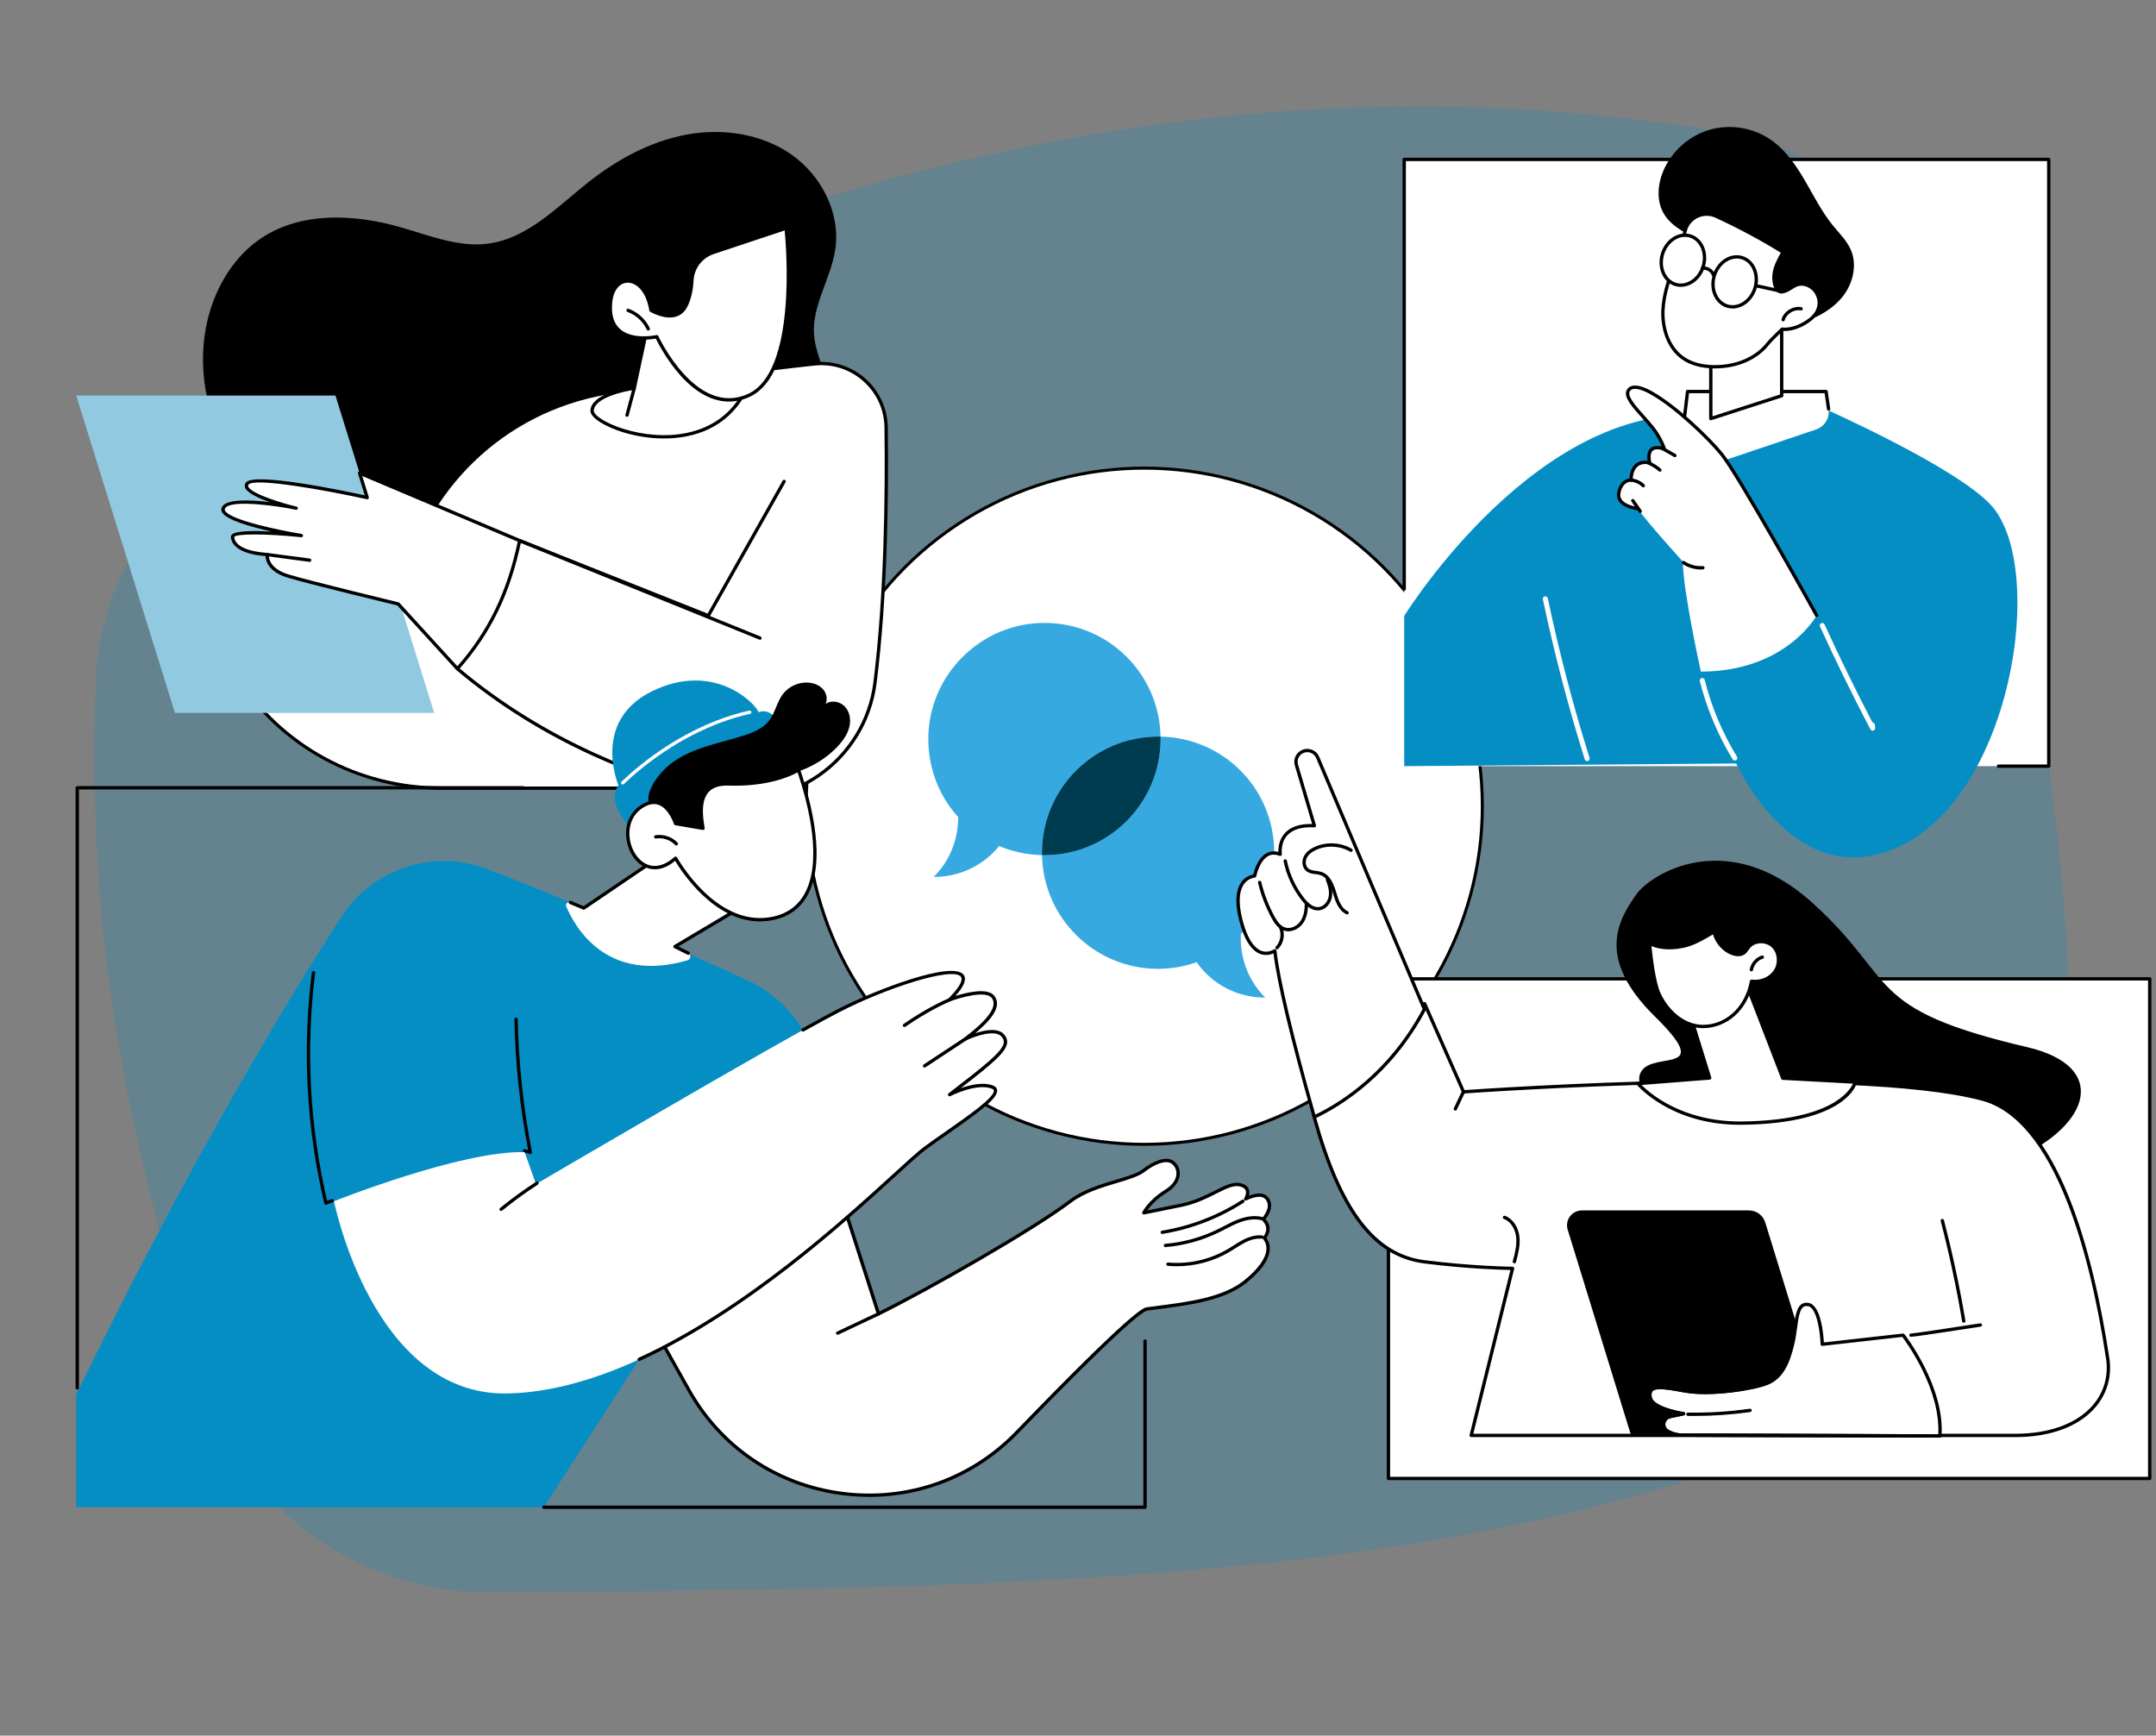 <svg width="713" height="574" viewBox="0 0 713 574" fill="none" xmlns="http://www.w3.org/2000/svg">
<rect x="0" y="0" width="713" height="574" fill="#808080" stroke="none"/>
<path d="M31.678 224.967C32.827 193.127 51.093 164.463 78.994 149.079C246.404 56.773 405.63 16.211 570.776 43.688C603.311 49.101 629.466 72.868 640.04 104.11C673.387 202.634 686.161 275.565 684.853 379.839C684.444 412.384 667.138 442.729 638.072 457.374C510.773 521.516 371.535 525.256 162.399 526.655C120.157 526.938 81.837 500.724 68.773 460.552C39.91 371.797 28.726 306.781 31.678 224.967Z" fill="#058EC4" fill-opacity="0.22"/>
<circle cx="378.402" cy="266.626" r="111.814" fill="white" stroke="black"/>
<path d="M261.797 51.155C251.872 44.187 238.918 42.318 226.988 44.528C215.063 46.739 204.092 52.739 194.58 60.257C184.269 68.401 174.482 78.85 161.445 80.571C151.63 81.869 142.013 77.877 132.496 75.149C117.272 70.793 99.823 69.93 86.605 78.63C77.655 84.52 71.679 94.265 68.947 104.615C62.888 127.569 72.549 152.966 90.08 168.997C107.612 185.027 131.868 192.408 155.634 192.842C179.406 193.276 202.858 187.282 225.264 179.341C236.483 175.365 247.725 170.767 256.901 163.2C265.9 155.776 272.763 145.025 273.143 133.404C273.815 130.528 273.512 127.316 272.774 124.407C271.634 119.92 269.629 115.614 269.222 111C268.357 101.194 274.773 92.247 276.233 82.513C278.029 70.535 271.711 58.128 261.786 51.166L261.797 51.155Z" fill="black"/>
<path d="M146.15 260.661H257.027C265.52 205.694 282.363 134.763 269.646 120.31C269.646 120.31 233.922 124.022 200.11 130.028C166.44 136.006 139.788 161.77 132.606 195.152C130.777 203.637 77.721 201.696 73.75 211.018C72.692 213.492 74.691 218.156 78.194 223.666C92.917 246.83 118.677 260.661 146.155 260.661H146.15Z" fill="white"/>
<path d="M257.027 261.211H146.15C132.534 261.211 119.04 257.796 107.127 251.334C95.147 244.839 84.98 235.369 77.726 223.963C73.662 217.562 72.191 213.256 73.237 210.803C75.38 205.777 89.573 204.011 104.599 202.142C117.702 200.514 131.246 198.831 132.061 195.036C135.613 178.544 143.902 163.635 156.036 151.915C168.181 140.191 183.388 132.431 200.005 129.483C233.454 123.544 269.222 119.799 269.58 119.76C269.761 119.738 269.932 119.81 270.048 119.942C280.138 131.408 272.289 175.832 263.984 222.869C261.747 235.534 259.434 248.634 257.562 260.738C257.517 261.007 257.286 261.205 257.016 261.205L257.027 261.211ZM269.414 120.888C265.944 121.256 232.016 124.919 200.203 130.567C166.644 136.528 140.317 161.924 133.14 195.267C132.16 199.826 119.453 201.405 104.736 203.23C91.336 204.897 76.145 206.783 74.251 211.227C73.645 212.651 73.915 215.912 78.657 223.369C93.275 246.373 118.506 260.105 146.15 260.105H256.554C258.41 248.117 260.695 235.188 262.904 222.676C270.753 178.252 278.866 132.326 269.409 120.882L269.414 120.888Z" fill="black"/>
<path d="M171.844 178.786L234.242 203.599L259.297 159.208L269.64 120.31C282.099 119.188 292.883 128.889 293.043 141.379C293.324 163.31 292.977 197.099 289.347 225.839C286.048 251.95 260.607 269.323 235.029 262.954C210.547 256.855 179.301 244.839 151.261 221.159L171.838 178.786H171.844Z" fill="white"/>
<path d="M245.67 264.813C242.068 264.813 238.455 264.379 234.902 263.493C212.667 257.955 180.05 246.192 150.914 221.582C150.721 221.423 150.666 221.148 150.776 220.922L171.353 178.549C171.48 178.291 171.788 178.17 172.053 178.28L234.005 202.912L258.823 158.938C258.972 158.674 259.308 158.581 259.572 158.729C259.836 158.878 259.93 159.213 259.781 159.477L234.726 203.869C234.588 204.111 234.297 204.21 234.043 204.111L172.124 179.49L151.96 221.021C180.849 245.307 213.141 256.943 235.178 262.426C247.223 265.424 260.012 263.125 270.263 256.119C280.502 249.118 287.265 238.058 288.813 225.778C292.393 197.429 292.795 164.24 292.503 141.39C292.426 135.505 289.975 130.094 285.602 126.156C281.223 122.213 275.578 120.332 269.701 120.86C269.403 120.888 269.128 120.662 269.1 120.36C269.073 120.057 269.299 119.788 269.602 119.76C275.693 119.211 281.796 121.24 286.334 125.331C290.873 129.423 293.522 135.263 293.599 141.368C293.891 164.251 293.489 197.495 289.903 225.905C288.312 238.498 281.377 249.838 270.879 257.015C263.394 262.135 254.587 264.802 245.676 264.802L245.67 264.813Z" fill="black"/>
<path d="M251.327 211.568C251.255 211.568 251.189 211.557 251.117 211.529L171.634 179.297C171.353 179.182 171.216 178.863 171.331 178.582C171.447 178.302 171.766 178.164 172.047 178.28L251.531 210.512C251.811 210.627 251.949 210.946 251.833 211.227C251.745 211.441 251.542 211.568 251.321 211.568H251.327Z" fill="black"/>
<path d="M143.594 235.765H57.854L25.198 130.803H110.938L143.594 235.765Z" fill="#91C9E0"/>
<path d="M171.844 178.786L118.919 156.453L121.442 164.559C121.442 164.559 84.418 156.398 81.752 159.917C79.087 163.437 97.35 167.952 97.912 168.045C98.474 168.139 75.765 163.481 73.838 168.045C71.91 172.61 99.647 177.114 99.647 177.114C99.647 177.114 76.63 174.705 76.9 177.631C77.175 180.557 80.64 182.85 88.362 183.394C88.362 183.394 87.712 188.206 95.219 190.478C102.726 192.749 131.67 199.717 131.67 199.717L151.261 221.153C163.549 207.251 168.875 193.062 171.838 178.78L171.844 178.786Z" fill="white"/>
<path d="M151.266 221.709C151.112 221.709 150.963 221.643 150.859 221.527L131.378 200.217C129.015 199.645 102.203 193.172 95.059 191.011C88.665 189.075 87.861 185.352 87.8 183.911C78.288 183.119 76.542 179.688 76.355 177.686C76.333 177.449 76.377 177.103 76.707 176.773C78.002 175.497 84.154 175.486 89.854 175.789C82.992 174.265 74.851 171.966 73.441 169.42C73.149 168.898 73.111 168.348 73.331 167.831C74.559 164.916 82.656 165.263 89.265 166.077C85.498 164.746 81.763 163.035 81.069 161.309C80.827 160.709 80.91 160.11 81.312 159.582C83.939 156.117 112.717 162.095 120.632 163.811L118.39 156.607C118.324 156.403 118.39 156.178 118.545 156.035C118.704 155.892 118.93 155.853 119.128 155.936L172.053 178.269C172.295 178.373 172.433 178.632 172.378 178.885C168.781 196.235 162.398 209.385 151.674 221.511C151.569 221.626 151.421 221.698 151.266 221.698V221.709ZM84.154 176.745C80.265 176.745 77.71 177.031 77.456 177.598C77.732 180.502 81.62 182.371 88.411 182.855C88.566 182.866 88.703 182.938 88.797 183.059C88.891 183.174 88.935 183.328 88.918 183.477C88.896 183.653 88.466 187.865 95.39 189.961C102.798 192.204 131.521 199.123 131.807 199.189C131.912 199.216 132.011 199.271 132.083 199.354L151.261 220.339C161.516 208.593 167.685 195.839 171.216 179.121L119.8 157.426L121.97 164.399C122.031 164.586 121.981 164.79 121.849 164.933C121.717 165.076 121.519 165.142 121.326 165.098C107.143 161.974 83.983 157.893 82.198 160.253C82.033 160.467 82.006 160.665 82.094 160.902C83.113 163.503 94.834 166.797 97.598 167.424C97.907 167.484 98.083 167.523 98.1 167.528C98.375 167.616 98.529 167.902 98.463 168.183C98.397 168.463 98.116 168.639 97.83 168.595C97.819 168.595 97.719 168.573 97.549 168.529C93.418 167.594 75.804 164.823 74.355 168.265C74.295 168.403 74.251 168.595 74.416 168.892C76.201 172.115 93.308 175.53 99.746 176.575C100.038 176.624 100.242 176.894 100.204 177.191C100.165 177.488 99.895 177.697 99.598 177.664C93.732 177.048 88.219 176.74 84.154 176.74V176.745Z" fill="black"/>
<path d="M102.396 185.808C102.396 185.808 102.346 185.808 102.324 185.808L88.296 183.95C87.993 183.911 87.784 183.631 87.822 183.334C87.861 183.031 88.136 182.822 88.439 182.861L102.467 184.72C102.77 184.758 102.979 185.039 102.941 185.336C102.902 185.61 102.666 185.814 102.396 185.814V185.808Z" fill="black"/>
<path d="M215.278 102.602L209.743 128.394C209.743 128.394 196.298 130.121 195.803 135.692C195.307 141.263 232.066 154.676 245.786 130.506L215.278 102.602Z" fill="white"/>
<path d="M219.613 145.014C214.821 145.014 210.079 144.2 205.882 142.891C200.6 141.247 195.026 138.277 195.257 135.637C195.742 130.187 206.994 128.241 209.291 127.9L214.744 102.481C214.788 102.289 214.926 102.135 215.113 102.074C215.3 102.014 215.504 102.058 215.653 102.19L246.16 130.094C246.348 130.264 246.392 130.55 246.265 130.77C240.284 141.307 229.824 145.008 219.607 145.008L219.613 145.014ZM215.62 103.653L210.288 128.504C210.238 128.73 210.051 128.906 209.82 128.933C206.201 129.401 196.733 131.529 196.359 135.736C196.232 137.161 199.966 139.894 206.212 141.841C218.853 145.773 236.544 145.157 245.092 130.611L215.62 103.653Z" fill="black"/>
<path d="M207.363 137.843C207.314 137.843 207.27 137.837 207.22 137.826C206.928 137.749 206.752 137.447 206.829 137.155L209.214 128.257C209.291 127.966 209.6 127.79 209.886 127.867C210.178 127.944 210.354 128.246 210.277 128.538L207.892 137.436C207.826 137.683 207.606 137.843 207.363 137.843Z" fill="black"/>
<path d="M215.278 102.602C215.278 102.602 223.595 107.612 226.839 101.128C228.172 98.467 228.673 95.436 228.811 92.791C229.026 88.529 231.829 84.834 235.888 83.481L259.974 75.457C259.974 75.457 265.366 122.796 247.554 130.798C229.742 138.799 217.2 111.335 217.2 111.335C217.2 111.335 200.346 115.174 201.927 99.808C202.924 90.118 213.29 90.311 215.284 102.597L215.278 102.602Z" fill="white"/>
<path d="M241.06 132.799C235.707 132.799 230.353 129.984 225.286 124.446C220.665 119.386 217.646 113.524 216.881 111.968C215.102 112.298 208.388 113.238 204.329 109.652C201.911 107.513 200.914 104.186 201.371 99.759C201.823 95.376 204.213 92.478 207.468 92.384C210.729 92.28 214.568 95.305 215.779 102.25C216.683 102.74 220.252 104.521 223.187 103.669C224.559 103.273 225.622 102.333 226.349 100.881C227.461 98.665 228.1 95.931 228.26 92.764C228.486 88.243 231.41 84.394 235.712 82.964L259.798 74.94C259.957 74.885 260.128 74.907 260.266 75.001C260.404 75.089 260.497 75.237 260.519 75.402C260.74 77.349 265.752 123.231 247.774 131.304C245.549 132.305 243.302 132.799 241.055 132.799H241.06ZM217.195 110.791C217.404 110.791 217.602 110.912 217.696 111.11C217.817 111.379 230.221 137.985 247.323 130.297C263.422 123.066 260.051 81.996 259.495 76.2L236.059 84.009C232.193 85.296 229.565 88.755 229.362 92.824C229.196 96.146 228.513 99.028 227.335 101.381C226.464 103.119 225.17 104.247 223.49 104.736C219.651 105.847 215.184 103.191 214.997 103.081C214.86 102.998 214.766 102.855 214.738 102.696C213.686 96.223 210.354 93.424 207.501 93.49C204.835 93.567 202.864 96.074 202.472 99.88C202.054 103.933 202.93 106.947 205.067 108.839C209.258 112.545 217.002 110.835 217.074 110.818C217.112 110.807 217.156 110.802 217.195 110.802V110.791Z" fill="black"/>
<path d="M214.38 109.3C214.171 109.3 213.973 109.185 213.879 108.982C212.618 106.298 210.299 104.17 207.518 103.152C207.231 103.048 207.088 102.734 207.193 102.448C207.297 102.162 207.617 102.019 207.898 102.124C210.955 103.246 213.499 105.577 214.882 108.52C215.008 108.795 214.893 109.125 214.617 109.251C214.54 109.284 214.463 109.3 214.386 109.3H214.38Z" fill="black"/>
<path d="M464.38 253.374L677.537 253.374V52.728L464.38 52.728V253.374Z" fill="white"/>
<path d="M677.537 253.924H660.92C660.617 253.924 660.369 253.677 660.369 253.374C660.369 253.072 660.617 252.824 660.92 252.824H676.986V53.278H464.93V194.772C464.93 195.075 464.683 195.322 464.38 195.322C464.077 195.322 463.829 195.075 463.829 194.772V52.728C463.829 52.425 464.077 52.178 464.38 52.178H677.537C677.84 52.178 678.088 52.425 678.088 52.728V253.374C678.088 253.677 677.84 253.924 677.537 253.924Z" fill="black"/>
<path d="M464.38 253.374V203.692C464.38 203.692 509.488 130.693 565.966 137.661L603.804 135.356C603.804 135.356 646.963 154.533 658.425 167.033C678.374 188.778 663.861 275.212 618.113 283.115C590.046 287.965 574.167 252.489 574.167 252.489L464.38 253.379V253.374Z" fill="#058EC4"/>
<path d="M524.872 251.697C524.519 251.697 524.194 251.472 524.084 251.12C518.642 233.785 513.988 215.984 510.243 198.21C510.149 197.764 510.436 197.324 510.882 197.231C511.328 197.132 511.769 197.423 511.862 197.869C515.597 215.593 520.24 233.34 525.665 250.625C525.803 251.059 525.56 251.521 525.125 251.659C525.043 251.686 524.96 251.697 524.877 251.697H524.872Z" fill="white"/>
<path d="M619.281 241.627C618.978 241.627 618.697 241.462 618.549 241.187C612.71 230.057 607.103 218.618 601.887 207.19C601.7 206.778 601.882 206.288 602.295 206.096C602.714 205.909 603.198 206.096 603.391 206.503C608.359 217.391 613.685 228.291 619.231 238.922C619.65 238.933 619.997 239.263 620.03 239.686L620.107 240.737C620.135 241.127 619.887 241.479 619.507 241.589C619.43 241.611 619.358 241.622 619.281 241.622V241.627Z" fill="white"/>
<path d="M604.73 135.252L603.887 129.478H558.084L557.021 138.354C556.718 140.9 557.638 143.441 559.505 145.201L567.844 153.054L600.549 142.044C603.402 141.082 605.159 138.227 604.724 135.252H604.73Z" fill="white"/>
<path d="M557.021 138.904C557.021 138.904 556.977 138.904 556.955 138.904C556.652 138.865 556.437 138.596 556.476 138.293L557.539 129.417C557.572 129.142 557.808 128.933 558.084 128.933H603.887C604.162 128.933 604.394 129.131 604.432 129.406L605.275 135.181C605.319 135.483 605.109 135.758 604.807 135.802C604.504 135.846 604.228 135.637 604.184 135.335L603.413 130.033H558.574L557.566 138.425C557.533 138.706 557.296 138.909 557.021 138.909V138.904Z" fill="black"/>
<path d="M573.721 251.51C573.445 251.51 573.17 251.372 573.015 251.114C568.097 243.079 564.44 234.374 562.143 225.239C562.033 224.799 562.303 224.348 562.743 224.238C563.184 224.128 563.636 224.398 563.746 224.838C566.004 233.813 569.595 242.359 574.425 250.25C574.662 250.641 574.541 251.147 574.15 251.383C574.018 251.466 573.869 251.504 573.721 251.504V251.51Z" fill="white"/>
<path d="M562.485 222.11C562.485 222.11 556.476 194.926 556.536 185.731C556.536 185.731 544.733 172.736 541.593 168.21C541.593 168.21 534.494 167.435 535.353 162.991C536.212 158.548 539.412 158.74 539.412 158.74C539.412 158.74 539.065 151.827 545.576 153.059C545.576 153.059 543.626 146.322 550.4 148.473C550.4 148.473 549.315 144.925 546.369 141.274C542.833 136.885 537.397 132.068 538.349 129.489C538.955 127.833 541.224 127.184 546.154 129.956C553.821 134.268 564.589 144.365 569.38 150.243C574.921 157.046 600.764 203.527 600.764 203.527C600.764 203.527 590.762 222.005 562.479 222.115L562.485 222.11Z" fill="white"/>
<path d="M600.769 204.066C600.577 204.066 600.389 203.962 600.285 203.786C600.026 203.324 574.403 157.272 568.956 150.579C564.545 145.162 553.793 134.873 545.884 130.424C542.216 128.361 540.492 128.488 539.787 128.746C539.335 128.911 539.032 129.214 538.867 129.67C538.278 131.276 541.219 134.57 543.819 137.474C544.832 138.607 545.884 139.784 546.804 140.922C549.778 144.618 550.885 148.159 550.929 148.308C550.99 148.506 550.935 148.715 550.792 148.858C550.648 149.001 550.434 149.05 550.235 148.99C548.996 148.594 547.338 148.297 546.506 149.111C545.548 150.046 545.895 152.163 546.11 152.9C546.165 153.081 546.115 153.279 545.989 153.422C545.862 153.565 545.669 153.631 545.476 153.593C543.78 153.274 542.453 153.516 541.533 154.319C539.842 155.792 539.963 158.68 539.969 158.707C539.974 158.861 539.919 159.015 539.803 159.125C539.693 159.235 539.534 159.29 539.385 159.285C539.264 159.285 536.653 159.208 535.898 163.09C535.739 163.926 535.887 164.641 536.356 165.273C537.788 167.209 541.621 167.655 541.66 167.66C541.963 167.693 542.177 167.963 542.144 168.265C542.111 168.568 541.841 168.777 541.538 168.749C541.362 168.727 537.187 168.249 535.469 165.922C534.819 165.037 534.599 164.014 534.819 162.876C535.529 159.197 537.793 158.399 538.867 158.223C538.911 157.189 539.192 154.891 540.806 153.483C541.836 152.586 543.202 152.218 544.871 152.388C544.694 151.31 544.595 149.424 545.735 148.319C546.556 147.521 547.828 147.296 549.519 147.659C548.996 146.383 547.878 144.007 545.945 141.609C545.041 140.493 544.006 139.327 542.998 138.2C539.787 134.609 537.017 131.513 537.837 129.285C538.113 128.532 538.658 127.987 539.412 127.712C540.977 127.135 543.339 127.729 546.429 129.467C554.454 133.982 565.349 144.403 569.815 149.886C575.323 156.65 600.197 201.35 601.254 203.252C601.403 203.516 601.304 203.852 601.039 204C600.957 204.05 600.863 204.072 600.775 204.072L600.769 204.066Z" fill="black"/>
<path d="M562.479 188.333C560.342 188.333 558.222 187.695 556.443 186.507C556.189 186.336 556.123 185.995 556.288 185.742C556.459 185.489 556.801 185.423 557.054 185.588C558.833 186.776 560.992 187.348 563.124 187.205C563.421 187.205 563.691 187.414 563.713 187.717C563.735 188.019 563.504 188.283 563.201 188.305C562.958 188.322 562.721 188.327 562.479 188.327V188.333Z" fill="black"/>
<path d="M542.425 169.635C542.249 169.635 542.078 169.552 541.974 169.398L539.523 165.867C539.352 165.62 539.412 165.274 539.66 165.103C539.914 164.927 540.255 164.993 540.426 165.241L542.877 168.771C543.048 169.019 542.987 169.365 542.739 169.536C542.645 169.602 542.535 169.635 542.425 169.635Z" fill="black"/>
<path d="M543.444 161.171C543.301 161.171 543.163 161.116 543.053 161.011C542.056 160.016 540.674 159.395 539.264 159.318C538.961 159.301 538.729 159.043 538.746 158.735C538.762 158.432 539.021 158.201 539.33 158.218C541.004 158.317 542.645 159.048 543.835 160.23C544.05 160.445 544.05 160.791 543.835 161.011C543.725 161.121 543.587 161.171 543.444 161.171Z" fill="black"/>
<path d="M548.935 155.996C548.809 155.996 548.677 155.952 548.572 155.858C547.487 154.907 546.259 154.148 544.926 153.603C544.645 153.488 544.507 153.169 544.623 152.889C544.738 152.608 545.063 152.476 545.339 152.586C546.787 153.18 548.115 153.999 549.293 155.033C549.525 155.231 549.547 155.583 549.343 155.809C549.233 155.93 549.084 155.996 548.93 155.996H548.935Z" fill="black"/>
<path d="M553.898 151.195C553.804 151.195 553.711 151.173 553.628 151.124L549.332 148.687C549.068 148.539 548.974 148.203 549.123 147.939C549.271 147.675 549.607 147.582 549.872 147.73L554.168 150.167C554.432 150.315 554.526 150.651 554.377 150.915C554.278 151.091 554.091 151.195 553.898 151.195Z" fill="black"/>
<path d="M589.208 106.177V130.863L565.773 138.436V117.78C565.773 117.78 583.001 104.538 589.208 106.171V106.177Z" fill="white"/>
<path d="M565.773 138.986C565.657 138.986 565.541 138.948 565.448 138.882C565.305 138.777 565.222 138.612 565.222 138.436V117.78C565.222 117.61 565.299 117.45 565.437 117.346C566.147 116.796 582.957 103.96 589.352 105.643C589.594 105.709 589.765 105.924 589.765 106.177V130.864C589.765 131.1 589.611 131.314 589.385 131.386L565.949 138.959C565.894 138.975 565.839 138.986 565.778 138.986H565.773ZM566.324 118.055V137.677L588.658 130.462V106.628C582.83 105.77 568.268 116.593 566.324 118.055Z" fill="black"/>
<path d="M609.075 98.466C612.699 94.122 614.33 87.825 612.082 82.634C610.755 79.559 608.265 77.173 606.15 74.577C602.411 69.985 599.772 64.623 596.782 59.514C593.791 54.405 590.305 49.395 585.403 46.074C579.575 42.13 571.947 40.954 565.205 42.966C558.458 44.979 552.725 50.132 550.02 56.621C548.137 61.131 547.768 66.559 550.279 70.749C553.099 75.451 558.684 77.547 563.366 80.401C569.816 84.333 574.883 90.03 580.143 95.343C582.737 97.96 585.397 100.529 588.327 102.778C589.814 103.916 591.368 104.972 592.998 105.902C595.014 107.057 595.807 106.787 597.971 105.946C602.163 104.318 606.167 101.942 609.075 98.461V98.466Z" fill="black"/>
<path d="M586.691 90.823C586.994 88.15 588.338 85.725 589.655 83.382C582.533 78.971 575.142 75.006 567.53 71.508C563.322 69.573 558.315 71.927 557.274 76.43C556.591 79.384 555.594 82.287 554.559 85.136C552.488 90.828 550.224 96.58 549.943 102.63C549.668 108.679 551.777 115.223 556.817 118.589C559.725 120.53 563.311 121.234 566.808 121.284C573.544 121.383 580.6 118.925 584.709 113.59C585.573 112.468 589.401 108.85 589.401 108.85C589.401 108.85 593.229 109.597 598.285 105.935C601.452 103.642 602.631 100.309 600.753 96.965C599.954 95.541 598.588 94.502 597.002 94.1C593.736 93.27 592.453 95.783 589.715 96.459C586.956 97.141 586.471 92.764 586.691 90.828V90.823Z" fill="white"/>
<path d="M567.21 121.834C567.073 121.834 566.94 121.834 566.803 121.834C562.655 121.773 559.191 120.833 556.514 119.045C550.88 115.284 549.145 108.085 549.393 102.602C549.651 96.938 551.64 91.51 553.556 86.263L554.036 84.944C555.033 82.205 556.046 79.257 556.729 76.304C557.258 74.033 558.772 72.135 560.893 71.096C563.063 70.035 565.563 70.002 567.756 71.008C575.367 74.506 582.83 78.515 589.941 82.914C590.189 83.068 590.277 83.393 590.128 83.651C588.911 85.823 587.529 88.282 587.237 90.888C587.077 92.285 587.319 94.776 588.338 95.667C588.68 95.964 589.076 96.047 589.578 95.926C590.519 95.695 591.301 95.205 592.062 94.733C593.439 93.874 594.859 92.989 597.129 93.567C598.858 94.007 600.351 95.145 601.221 96.696C603.138 100.105 602.13 103.817 598.594 106.38C594.143 109.608 590.602 109.537 589.578 109.432C588.795 110.175 585.854 112.991 585.133 113.925C581.305 118.897 574.624 121.834 567.199 121.834H567.21ZM564.418 71.371C563.377 71.371 562.341 71.607 561.378 72.08C559.554 72.971 558.255 74.605 557.803 76.551C557.103 79.565 556.079 82.546 555.071 85.317L554.586 86.637C552.697 91.807 550.742 97.152 550.489 102.652C550.252 107.832 551.866 114.618 557.12 118.127C559.621 119.799 562.881 120.673 566.814 120.734C566.946 120.734 567.078 120.734 567.21 120.734C574.293 120.734 580.649 117.957 584.268 113.255C585.149 112.111 588.861 108.596 589.016 108.448C589.142 108.327 589.324 108.272 589.5 108.305C589.533 108.311 593.18 108.943 597.955 105.484C601.045 103.246 601.909 100.155 600.268 97.229C599.547 95.942 598.302 94.991 596.864 94.628C595.047 94.171 593.94 94.859 592.651 95.662C591.819 96.179 590.96 96.718 589.847 96.987C588.999 97.196 588.228 97.026 587.617 96.492C586.212 95.26 585.97 92.324 586.146 90.762C586.444 88.128 587.716 85.719 588.917 83.569C581.977 79.301 574.706 75.407 567.298 72.003C566.384 71.58 565.404 71.371 564.423 71.371H564.418Z" fill="black"/>
<path d="M589.693 106.276C589.638 106.276 589.588 106.27 589.533 106.254C589.241 106.166 589.076 105.858 589.164 105.566C589.974 102.893 592.987 101.068 595.735 101.574C596.033 101.629 596.231 101.915 596.176 102.217C596.121 102.514 595.834 102.712 595.531 102.657C593.312 102.245 590.872 103.724 590.216 105.885C590.145 106.122 589.924 106.276 589.688 106.276H589.693Z" fill="black"/>
<path d="M572.971 102.024C572.349 102.024 571.727 101.936 571.11 101.755C567.1 100.562 564.98 95.761 566.384 91.048C567.062 88.782 568.444 86.868 570.278 85.664C572.14 84.437 574.249 84.08 576.21 84.668C578.171 85.251 579.741 86.698 580.627 88.743C581.503 90.756 581.608 93.11 580.936 95.376C579.746 99.363 576.408 102.03 572.977 102.03L572.971 102.024ZM574.332 85.493C573.164 85.493 571.98 85.862 570.884 86.582C569.265 87.644 568.042 89.343 567.442 91.361C566.208 95.491 567.998 99.682 571.424 100.699C574.85 101.716 578.644 99.187 579.873 95.057C580.473 93.038 580.379 90.949 579.614 89.178C578.859 87.434 577.537 86.208 575.896 85.719C575.384 85.565 574.861 85.493 574.332 85.493Z" fill="black"/>
<path d="M549.789 84.041C548.467 88.468 550.417 92.956 554.14 94.067C557.864 95.172 561.956 92.483 563.278 88.056C564.6 83.629 562.65 79.141 558.927 78.031C555.203 76.925 551.111 79.614 549.789 84.041Z" fill="white"/>
<path d="M555.864 94.87C555.231 94.87 554.603 94.782 553.986 94.595C549.976 93.401 547.856 88.6 549.26 83.887C549.938 81.622 551.32 79.708 553.154 78.504C555.016 77.277 557.126 76.92 559.086 77.508C563.096 78.701 565.216 83.502 563.812 88.216C563.135 90.481 561.752 92.395 559.918 93.599C558.64 94.441 557.247 94.87 555.87 94.87H555.864ZM557.208 78.333C556.04 78.333 554.856 78.701 553.76 79.422C552.141 80.483 550.918 82.183 550.318 84.201C549.084 88.331 550.874 92.522 554.3 93.539C555.941 94.028 557.72 93.72 559.307 92.675C560.926 91.614 562.149 89.915 562.749 87.897C563.983 83.766 562.193 79.576 558.767 78.558C558.255 78.404 557.731 78.333 557.203 78.333H557.208Z" fill="black"/>
<path d="M566.654 91.532C566.417 91.532 566.197 91.378 566.125 91.136C565.762 89.893 564.324 89.024 563.052 89.282C562.754 89.343 562.463 89.15 562.402 88.853C562.341 88.556 562.534 88.265 562.832 88.205C564.666 87.836 566.66 89.035 567.183 90.828C567.265 91.119 567.1 91.427 566.808 91.51C566.759 91.526 566.704 91.532 566.654 91.532Z" fill="black"/>
<path d="M589.225 96.888C589.186 96.888 589.148 96.888 589.109 96.877L580.704 95.046C580.407 94.98 580.22 94.688 580.286 94.391C580.352 94.094 580.649 93.907 580.941 93.974L589.346 95.805C589.644 95.871 589.831 96.162 589.765 96.459C589.71 96.718 589.478 96.894 589.225 96.894V96.888Z" fill="black"/>
<path d="M269.723 349.762C266.143 338.412 257.914 329.112 247.08 324.157C225.848 314.451 188.962 297.947 160.999 287.355C143.247 280.629 123.199 287.24 112.91 303.171C94.288 332.005 62.266 385.058 25.198 461.164V498.45H179.857L230.992 419.132L283.074 392.08L269.723 349.762Z" fill="#058EC4"/>
<path d="M290.526 434.497C307.11 426.38 341.897 406.45 353.915 397.305C361.692 391.382 373.853 390.48 378.271 387.07C381.63 384.474 385.535 382.869 387.689 384.326C390.217 386.036 390.944 390.628 385.574 393.944C380.204 397.261 378.271 401.083 378.271 401.083C378.271 401.083 381.52 400.467 390.768 398.553C400.015 396.639 405.755 390.837 410.051 391.805C414.347 392.768 411.962 396.485 411.962 396.485C416.17 394.505 418.786 394.896 419.656 397.585C420.532 400.274 417.767 403.205 417.767 403.205C421.022 406.258 418.131 409.414 418.131 409.414C420.609 412.422 419.805 417.421 411.775 423.883C403.739 430.345 389.876 431.417 379.345 432.88C376.128 433.326 357.28 451.974 336.296 473.691C304.505 506.578 249.917 499.418 227.682 459.464C217.757 441.63 209.721 427.557 208.267 426.066L277.792 394.835L290.531 434.508L290.526 434.497Z" fill="white"/>
<path d="M287.496 495.029C284.467 495.029 281.41 494.831 278.342 494.43C256.521 491.576 237.877 478.927 227.192 459.718C212.767 433.799 208.718 427.315 207.865 426.435C207.738 426.309 207.683 426.127 207.716 425.951C207.749 425.775 207.865 425.627 208.03 425.55L277.555 394.319C277.698 394.253 277.863 394.253 278.007 394.319C278.15 394.385 278.26 394.506 278.309 394.654L290.856 433.716C306.807 425.847 341.44 406.104 353.579 396.859C358.073 393.439 363.884 391.701 369.012 390.167C372.818 389.028 376.101 388.044 377.929 386.63C381.124 384.161 385.447 382.143 387.997 383.864C389.391 384.805 390.201 386.41 390.167 388.159C390.14 389.518 389.545 392.13 385.86 394.407C382.363 396.568 380.347 398.966 379.411 400.296C381.091 399.967 384.594 399.263 390.652 398.014C395.053 397.107 398.583 395.331 401.701 393.769C405.083 392.069 407.754 390.727 410.172 391.266C411.62 391.591 412.562 392.251 412.964 393.23C413.278 393.989 413.196 394.786 413.014 395.435C415.162 394.61 416.886 394.473 418.147 395.017C419.116 395.435 419.805 396.243 420.185 397.415C420.956 399.791 419.282 402.232 418.516 403.178C420.934 405.807 419.497 408.463 418.825 409.414C419.678 410.613 420.042 412.032 419.888 413.545C419.552 416.811 416.941 420.435 412.116 424.312C404.912 430.109 393.417 431.599 383.272 432.914C381.95 433.084 380.655 433.254 379.411 433.425C377.929 433.634 370.4 439.188 336.681 474.071C323.562 487.644 306.008 495.035 287.491 495.035L287.496 495.029ZM209.131 426.27C211.169 429.08 217.415 439.892 228.155 459.19C238.67 478.086 257.016 490.536 278.486 493.341C299.944 496.146 320.863 488.843 335.888 473.301C374.911 432.936 378.182 432.479 379.262 432.331C380.512 432.155 381.807 431.99 383.128 431.819C393.125 430.521 404.46 429.058 411.422 423.455C415.938 419.819 418.489 416.355 418.786 413.429C418.929 412.043 418.56 410.806 417.701 409.761C417.525 409.552 417.536 409.244 417.718 409.041C417.817 408.931 420.19 406.236 417.382 403.602C417.161 403.393 417.15 403.046 417.359 402.826C417.387 402.799 419.888 400.093 419.128 397.75C418.847 396.881 418.378 396.315 417.701 396.023C416.511 395.506 414.611 395.842 412.193 396.98C411.973 397.085 411.708 397.03 411.543 396.848C411.384 396.667 411.361 396.397 411.494 396.188C411.499 396.177 412.391 394.748 411.934 393.648C411.675 393.021 410.998 392.586 409.918 392.344C407.886 391.888 405.375 393.153 402.185 394.753C399.167 396.271 395.405 398.157 390.867 399.098C381.718 400.989 378.392 401.622 378.359 401.627C378.155 401.666 377.94 401.583 377.813 401.418C377.687 401.253 377.665 401.028 377.764 400.841C377.846 400.681 379.829 396.843 385.271 393.483C387.672 391.998 389.016 390.106 389.055 388.148C389.082 386.773 388.455 385.52 387.369 384.788C385.668 383.639 382.225 384.711 378.596 387.516C376.602 389.056 373.225 390.068 369.32 391.233C364.281 392.74 358.575 394.451 354.24 397.75C341.903 407.138 306.476 427.31 290.757 435.003C290.614 435.075 290.443 435.08 290.3 435.014C290.151 434.954 290.041 434.827 289.992 434.679L277.439 395.594L209.12 426.281L209.131 426.27Z" fill="black"/>
<path d="M389.209 418.758C388.201 418.758 387.199 418.714 386.196 418.62C385.893 418.593 385.668 418.323 385.695 418.021C385.723 417.718 385.987 417.498 386.295 417.52C393.12 418.142 400.126 416.558 406.024 413.071C406.652 412.703 407.264 412.312 407.881 411.922C408.955 411.24 410.067 410.531 411.235 409.942C413.432 408.837 415.487 408.369 417.343 408.551C417.646 408.578 417.866 408.848 417.839 409.15C417.811 409.453 417.541 409.667 417.238 409.645C415.591 409.486 413.735 409.915 411.73 410.927C410.612 411.487 409.527 412.18 408.475 412.851C407.853 413.247 407.225 413.643 406.592 414.023C401.365 417.113 395.29 418.758 389.215 418.758H389.209Z" fill="black"/>
<path d="M385.414 412.439C385.133 412.439 384.891 412.225 384.863 411.933C384.836 411.631 385.062 411.367 385.365 411.339C391.374 410.828 397.168 409.227 402.588 406.582C403.298 406.236 403.998 405.873 404.703 405.51C406.25 404.707 407.847 403.882 409.516 403.255C412.397 402.172 415.024 401.897 417.326 402.441C417.624 402.513 417.806 402.81 417.734 403.101C417.662 403.398 417.365 403.58 417.073 403.508C414.986 403.013 412.579 403.277 409.907 404.278C408.299 404.883 406.729 405.697 405.209 406.483C404.499 406.852 403.788 407.22 403.072 407.567C397.531 410.267 391.605 411.906 385.464 412.428C385.447 412.428 385.431 412.428 385.414 412.428V412.439Z" fill="black"/>
<path d="M384.368 408.078C384.103 408.078 383.866 407.885 383.822 407.616C383.773 407.319 383.977 407.033 384.28 406.983C393.637 405.466 402.786 401.941 410.734 396.788C410.987 396.623 411.328 396.694 411.494 396.947C411.659 397.2 411.587 397.541 411.334 397.706C403.254 402.936 393.962 406.516 384.456 408.061C384.428 408.061 384.395 408.067 384.368 408.067V408.078Z" fill="black"/>
<path d="M277.021 441.415C276.817 441.415 276.619 441.3 276.519 441.102C276.387 440.827 276.508 440.503 276.784 440.371L290.289 434.002C290.564 433.87 290.889 433.991 291.021 434.266C291.154 434.541 291.032 434.866 290.757 434.998L277.252 441.366C277.175 441.405 277.098 441.421 277.015 441.421L277.021 441.415Z" fill="black"/>
<path d="M175.374 381.653C175.325 381.653 175.275 381.648 175.225 381.631L173.325 381.098C173.033 381.015 172.863 380.713 172.945 380.421C173.028 380.13 173.336 379.96 173.623 380.042L174.664 380.333C171.937 366.112 170.412 351.566 170.114 337.097C170.109 336.795 170.351 336.542 170.654 336.536H170.665C170.962 336.536 171.21 336.773 171.216 337.075C171.513 351.781 173.094 366.563 175.914 380.999C175.952 381.186 175.886 381.378 175.749 381.51C175.644 381.604 175.512 381.653 175.374 381.653Z" fill="black"/>
<path d="M173.496 381.021L177.252 391.602C177.252 391.602 257.226 344.637 277.015 334.386C296.805 324.141 330.843 313.604 314.039 330.635C314.039 330.635 325.858 326.159 328.458 329.772C331.058 333.38 325.858 338.577 319.205 343.631C319.205 343.631 328.601 339.011 331.636 342.476C334.671 345.94 330.116 349.658 314.033 362.015C314.033 362.015 322.818 357.484 328.166 359.507C333.514 361.526 317.327 371.342 305.904 379.712C294.486 388.082 227.665 459.459 167.994 460.829C123.254 461.857 110.459 397.261 110.459 397.261C110.459 397.261 152.709 380.405 173.485 381.027L173.496 381.021Z" fill="white"/>
<path d="M211.379 450.11C211.169 450.11 210.971 449.989 210.877 449.791C210.751 449.517 210.872 449.187 211.147 449.06C246.507 432.815 278.519 403.613 295.714 387.929C300.341 383.705 303.684 380.658 305.584 379.267C307.947 377.535 310.541 375.72 313.053 373.966C320.505 368.758 328.948 362.857 328.673 360.64C328.662 360.547 328.623 360.255 327.979 360.014C322.923 358.1 314.38 362.45 314.292 362.494C314.039 362.626 313.725 362.538 313.576 362.301C313.422 362.059 313.477 361.746 313.703 361.57C325.831 352.248 331.675 347.64 331.961 344.747C332.027 344.082 331.796 343.471 331.228 342.822C328.97 340.243 321.964 342.877 319.453 344.109C319.199 344.236 318.891 344.148 318.742 343.906C318.594 343.664 318.649 343.35 318.88 343.18C326.96 337.042 329.945 332.758 328.017 330.08C326.084 327.402 317.415 329.937 314.237 331.136C313.994 331.23 313.719 331.136 313.581 330.922C313.438 330.707 313.471 330.421 313.653 330.234C318.362 325.466 318.269 323.679 317.8 323.041C315.206 319.538 292.977 326.731 277.274 334.865C274.652 336.223 270.808 338.313 265.84 341.079C265.575 341.227 265.239 341.134 265.091 340.865C264.942 340.601 265.036 340.265 265.305 340.117C270.279 337.345 274.14 335.244 276.767 333.886C289.49 327.297 315.096 317.541 318.687 322.386C319.745 323.822 318.858 326.115 315.966 329.376C319.64 328.216 326.767 326.451 328.915 329.431C331.498 333.011 327.428 337.614 322.537 341.684C325.671 340.645 330.039 339.781 332.06 342.096C332.831 342.976 333.156 343.873 333.063 344.852C332.76 347.904 328.348 351.66 317.734 359.854C320.835 358.771 325.142 357.759 328.37 358.98C329.416 359.376 329.708 360.025 329.763 360.497C330.099 363.176 323.914 367.707 313.686 374.856C311.18 376.605 308.591 378.415 306.239 380.141C304.389 381.5 301.062 384.53 296.458 388.731C279.218 404.46 247.124 433.739 211.61 450.05C211.533 450.083 211.456 450.099 211.379 450.099V450.11Z" fill="black"/>
<path d="M299.112 339.649C298.936 339.649 298.765 339.567 298.661 339.413C298.485 339.165 298.545 338.819 298.798 338.648C302.582 336.003 308.52 332.373 313.829 330.124C314.105 330.009 314.43 330.135 314.551 330.416C314.672 330.696 314.54 331.021 314.259 331.136C309.026 333.352 303.166 336.938 299.426 339.55C299.333 339.616 299.223 339.649 299.112 339.649Z" fill="black"/>
<path d="M305.755 353.051C305.579 353.051 305.402 352.963 305.298 352.803C305.127 352.55 305.199 352.209 305.452 352.039C307.528 350.664 309.858 349.13 312.182 347.595C314.507 346.067 316.831 344.532 318.907 343.157C319.161 342.987 319.502 343.058 319.673 343.311C319.844 343.564 319.772 343.905 319.519 344.076C317.442 345.451 315.113 346.985 312.788 348.519C310.464 350.048 308.14 351.582 306.063 352.957C305.97 353.018 305.865 353.051 305.76 353.051H305.755Z" fill="black"/>
<path d="M165.719 400.473C165.559 400.473 165.399 400.401 165.289 400.269C165.097 400.033 165.13 399.686 165.366 399.494C169.161 396.403 173.171 393.488 177.285 390.832C177.539 390.667 177.88 390.739 178.045 390.997C178.211 391.25 178.139 391.591 177.88 391.756C173.804 394.39 169.828 397.283 166.06 400.346C165.956 400.429 165.835 400.473 165.713 400.473H165.719Z" fill="black"/>
<path d="M107.771 398.405C107.683 398.405 107.59 398.383 107.512 398.339C107.375 398.262 107.27 398.136 107.237 397.982C101.322 372.888 99.939 347.195 103.123 321.617C103.161 321.314 103.437 321.1 103.74 321.138C104.042 321.177 104.257 321.452 104.219 321.754C101.079 346.997 102.407 372.354 108.173 397.124L109.644 396.574C109.93 396.469 110.244 396.612 110.354 396.898C110.459 397.184 110.316 397.498 110.029 397.608L107.97 398.372C107.909 398.394 107.843 398.405 107.777 398.405H107.771Z" fill="black"/>
<path d="M224.41 279.051L193.049 300.301L188.626 298.442C187.778 298.084 186.918 298.931 187.271 299.784C190.074 306.499 200.545 325.4 227.401 317.563C228.502 317.244 228.629 315.732 227.605 315.221L223.204 313.037L247.576 298.546L224.41 279.045V279.051Z" fill="white"/>
<path d="M227.599 315.771C227.516 315.771 227.434 315.754 227.357 315.716L222.956 313.532C222.774 313.444 222.659 313.263 222.653 313.059C222.648 312.856 222.747 312.669 222.923 312.564L246.629 298.469L224.377 279.738L193.363 300.757C193.208 300.862 193.016 300.884 192.839 300.807L188.411 298.948C188.13 298.832 187.998 298.508 188.119 298.227C188.235 297.947 188.56 297.815 188.841 297.936L192.994 299.679L224.107 278.595C224.311 278.457 224.581 278.468 224.774 278.627L247.939 298.128C248.077 298.244 248.149 298.414 248.132 298.596C248.116 298.772 248.017 298.931 247.862 299.025L224.36 312.999L227.852 314.731C228.128 314.869 228.238 315.199 228.1 315.468C228.007 315.661 227.808 315.776 227.605 315.776L227.599 315.771Z" fill="black"/>
<path d="M209.633 274.673C209.633 274.673 200.005 266.468 204.494 259.6C204.494 259.6 195.489 238.515 215.587 228.627C235.69 218.739 249.41 232.08 250.903 235.534C250.903 235.534 255.314 233.329 258.3 240.654L215.251 278.716L209.633 274.673Z" fill="#058EC4"/>
<path d="M205.926 259.434C205.706 259.434 205.502 259.302 205.414 259.088C205.315 258.841 205.408 258.571 205.617 258.428C205.678 258.379 205.805 258.258 205.997 258.076C211.709 252.67 227.219 239.593 247.802 235.001C248.099 234.935 248.391 235.122 248.457 235.418C248.523 235.715 248.336 236.007 248.039 236.073C227.72 240.61 212.398 253.528 206.752 258.874C206.284 259.319 206.251 259.346 206.13 259.396C206.064 259.423 205.992 259.434 205.926 259.434Z" fill="white"/>
<path d="M234.374 277.863C237.557 275.323 256.669 257.383 262.364 255.679C268.059 253.974 273.402 250.889 277.368 246.467C278.948 244.707 280.331 242.683 280.887 240.385C281.443 238.086 281.052 235.463 279.45 233.719C277.847 231.976 274.933 231.415 273.022 232.812C273.793 231.206 273.308 229.177 272.113 227.857C270.912 226.537 269.117 225.866 267.338 225.74C264.083 225.503 260.751 227.032 258.812 229.655C256.868 232.29 256.339 235.771 254.317 238.35C252.329 240.891 249.184 242.2 246.116 243.2C241.688 244.641 237.133 245.642 232.716 247.116C228.299 248.584 223.969 250.57 220.511 253.682C217.867 256.064 213.819 261.167 214.485 265.088C214.782 266.831 217.542 268.239 218.82 269.493C220.549 271.187 227.01 279.398 234.368 277.874L234.374 277.863Z" fill="black"/>
<path d="M223.413 272.375C223.413 272.375 219.894 261.134 211.693 267.101C201.817 274.283 211.379 294.642 223.413 283.819C223.413 283.819 236.037 306.966 254.714 303.881C273.391 300.796 271.733 276.917 264.066 254.595C264.066 254.595 256.262 259.77 240.807 259.253C230.441 258.907 231.526 268.465 232.496 273.931L223.419 272.369L223.413 272.375Z" fill="white"/>
<path d="M251.321 304.717C236.015 304.717 225.28 288.048 223.27 284.677C219.326 287.965 216.033 287.789 213.929 287.02C210.464 285.766 207.815 282.048 207.176 277.544C206.548 273.095 208.112 269.025 211.368 266.655C213.73 264.939 215.972 264.411 218.027 265.088C221.574 266.259 223.38 270.642 223.826 271.885L231.813 273.26C231.141 269.146 230.843 264.279 233.443 261.293C235.029 259.467 237.519 258.588 240.818 258.709C255.887 259.204 263.681 254.194 263.758 254.139C263.901 254.045 264.077 254.023 264.237 254.078C264.397 254.133 264.523 254.26 264.578 254.419C268.313 265.286 273.556 285.227 266.727 296.655C264.171 300.928 260.161 303.54 254.797 304.425C253.612 304.623 252.45 304.711 251.316 304.711L251.321 304.717ZM223.413 283.269C223.446 283.269 223.474 283.269 223.507 283.274C223.672 283.302 223.815 283.406 223.898 283.555C224.025 283.78 236.549 306.317 254.626 303.336C259.649 302.506 263.405 300.064 265.785 296.083C272.256 285.254 267.415 266.226 263.763 255.414C261.637 256.608 254.009 260.248 240.785 259.803C237.827 259.72 235.635 260.446 234.28 262.014C231.824 264.84 232.325 269.817 233.035 273.837C233.068 274.013 233.008 274.195 232.881 274.321C232.754 274.448 232.573 274.508 232.396 274.475L223.32 272.914C223.116 272.881 222.95 272.732 222.89 272.534C222.873 272.485 221.205 267.288 217.68 266.127C215.978 265.566 214.072 266.039 212.017 267.541C209.098 269.663 207.694 273.343 208.267 277.385C208.839 281.421 211.263 284.875 214.303 285.98C217.046 286.976 220.064 286.085 223.044 283.406C223.143 283.313 223.275 283.263 223.413 283.263V283.269Z" fill="black"/>
<path d="M223.678 279.606C223.534 279.606 223.386 279.551 223.281 279.436C221.667 277.753 219.238 276.939 216.936 277.302C216.639 277.352 216.352 277.148 216.303 276.846C216.253 276.549 216.457 276.263 216.76 276.213C219.414 275.79 222.218 276.73 224.074 278.672C224.283 278.891 224.278 279.238 224.058 279.447C223.953 279.551 223.815 279.601 223.678 279.601V279.606Z" fill="black"/>
<path d="M25.551 459.515C25.248 459.515 25 459.267 25 458.965V260.524C25 260.221 25.248 259.974 25.551 259.974H173.017C173.32 259.974 173.568 260.221 173.568 260.524C173.568 260.826 173.32 261.074 173.017 261.074H26.102V458.965C26.102 459.267 25.854 459.515 25.551 459.515Z" fill="black"/>
<path d="M378.673 499H179.857C179.555 499 179.307 498.753 179.307 498.45C179.307 498.148 179.555 497.9 179.857 497.9H378.122V443.5C378.122 443.198 378.37 442.95 378.673 442.95C378.976 442.95 379.223 443.198 379.223 443.5V498.45C379.223 498.753 378.976 499 378.673 499Z" fill="black"/>
<g clip-path="url(#clip0_111_3)">
<path d="M383 243.6H383.8C383.4 222.7 366.4 206 345.4 206C324.4 206 307 223.2 307 244.4C307 265.6 323.7 282.3 344.6 282.8V282C344.6 260.8 361.8 243.6 383 243.6Z" fill="#36A9E1"/>
<path d="M383.8 243.6V244.4C383.8 265.6 366.6 282.8 345.4 282.8H344.6C345 303.6 362 320.4 383 320.4C404 320.4 421.4 303.2 421.4 282C421.4 260.8 404.6 244 383.8 243.6Z" fill="#36A9E1"/>
<path d="M383.8 244.4V243.6H383C361.8 243.6 344.6 260.8 344.6 282V282.8H345.4C366.6 282.8 383.8 265.6 383.8 244.4Z" fill="#36A9E1"/>
<path d="M383.8 244.4V243.6H383C361.8 243.6 344.6 260.8 344.6 282V282.8H345.4C366.6 282.8 383.8 265.6 383.8 244.4Z" fill="#003C50"/>
<path d="M336.4 265.7C334.7 279.5 323.1 290 308.9 290H308.8C315.4 283.4 317.9 274.3 316.5 265.7H336.4Z" fill="#36A9E1"/>
<path d="M390.9 305.6C392.6 319.4 404.1 329.9 418.3 329.9H418.4C411.8 323.3 409.3 314.2 410.7 305.6H390.9Z" fill="#36A9E1"/>
</g>
<path d="M710.92 323.712H459.164V488.936H710.92V323.712Z" fill="white"/>
<path d="M710.92 489.487H459.164C458.861 489.487 458.613 489.239 458.613 488.937V323.712C458.613 323.41 458.861 323.162 459.164 323.162H710.92C711.223 323.162 711.471 323.41 711.471 323.712V488.937C711.471 489.239 711.223 489.487 710.92 489.487ZM459.714 488.387H710.369V324.262H459.714V488.387Z" fill="black"/>
<path d="M553.87 370.413C553.87 370.413 538.553 360.926 542.838 354.228C547.129 347.535 567.117 355.696 547.206 336.091C527.295 316.486 535.579 303.738 541.136 295.791C545.801 289.12 571.181 272.98 599.536 298.717C627.895 324.454 616.202 333.627 670.383 346.292C724.557 358.958 646.071 423.427 553.865 370.407L553.87 370.413Z" fill="black"/>
<path d="M697.029 449.242C692.408 418.769 681.316 370.341 655.605 363.473C611.972 351.814 483.998 361.08 483.998 361.08L471.132 331.917C448.093 338.153 429.653 351.561 434.632 369.489C442.271 397.003 452.725 414.953 471.027 417.284C487.066 419.33 500.213 419.462 500.213 419.462L486.532 474.709H666.494C688.134 474.709 699.062 462.644 697.029 449.242Z" fill="white"/>
<path d="M666.494 475.254H486.526C486.356 475.254 486.196 475.177 486.091 475.045C485.987 474.913 485.948 474.737 485.992 474.572L499.508 419.996C496.578 419.935 484.769 419.589 470.95 417.829C454.124 415.684 442.756 400.819 434.098 369.632C432.495 363.863 433.189 358.303 436.152 353.106C441.423 343.862 454.119 335.943 470.978 331.384C471.237 331.307 471.518 331.444 471.628 331.692L484.34 360.503C492.177 359.953 613.713 351.71 655.743 362.939C680.5 369.555 692.155 413.473 697.569 449.159C698.478 455.132 696.831 460.906 692.942 465.426C687.484 471.767 678.088 475.259 666.488 475.259L666.494 475.254ZM487.231 474.154H666.494C677.763 474.154 686.862 470.799 692.111 464.706C695.79 460.439 697.343 454.972 696.484 449.324C693.361 428.756 689.065 411.389 683.711 397.707C676.127 378.327 666.621 366.987 655.462 364.006C612.418 352.507 485.315 361.537 484.037 361.63C483.789 361.641 483.585 361.515 483.492 361.306L470.818 332.577C454.466 337.081 442.2 344.753 437.116 353.662C434.301 358.595 433.646 363.874 435.166 369.346C443.692 400.044 454.774 414.661 471.099 416.746C486.923 418.764 500.092 418.918 500.219 418.918C500.39 418.918 500.544 419 500.649 419.132C500.753 419.264 500.786 419.44 500.748 419.6L487.231 474.165V474.154Z" fill="black"/>
<path d="M481.289 367.284C481.211 367.284 481.129 367.267 481.052 367.229C480.776 367.097 480.661 366.772 480.787 366.497L483.503 360.745C483.629 360.47 483.96 360.349 484.235 360.481C484.511 360.613 484.626 360.937 484.5 361.212L481.784 366.965C481.691 367.163 481.492 367.278 481.283 367.278L481.289 367.284Z" fill="black"/>
<path d="M500.814 417.791C500.764 417.791 500.72 417.785 500.671 417.774C500.379 417.697 500.202 417.395 500.279 417.103C500.968 414.513 501.684 411.835 501.398 409.162C501.095 406.302 499.503 403.927 497.349 403.107C497.063 402.997 496.925 402.678 497.03 402.398C497.14 402.112 497.459 401.974 497.74 402.079C500.279 403.047 502.147 405.78 502.494 409.047C502.802 411.928 502.025 414.826 501.342 417.389C501.276 417.637 501.056 417.796 500.814 417.796V417.791Z" fill="black"/>
<path d="M649.431 437.434C649.166 437.434 648.935 437.242 648.886 436.978C647.013 425.864 644.634 414.7 641.803 403.794C641.725 403.498 641.902 403.201 642.199 403.124C642.491 403.047 642.794 403.223 642.871 403.52C645.708 414.458 648.098 425.655 649.976 436.796C650.026 437.093 649.822 437.379 649.524 437.429C649.491 437.429 649.464 437.434 649.431 437.434Z" fill="black"/>
<path d="M631.943 442.076C631.773 442.076 631.734 442.054 631.696 442.032C631.431 441.883 631.338 441.548 631.486 441.284C631.597 441.086 631.822 440.981 632.032 441.009C633.029 440.97 646.17 438.98 654.845 437.638C655.148 437.594 655.429 437.797 655.473 438.094C655.522 438.397 655.313 438.677 655.016 438.721C636.245 441.625 632.726 442.076 631.949 442.076H631.943Z" fill="black"/>
<path d="M539.275 474.27H605.341L583.778 404.273C583.051 401.908 580.864 400.297 578.386 400.297H523.153C519.838 400.297 517.469 403.498 518.444 406.665L539.269 474.27H539.275Z" fill="black"/>
<path d="M629.36 441.553C629.36 441.553 642.678 458.486 641.511 474.88L555.517 474.583C555.517 474.583 553.204 474.407 551.337 473.203C549.393 471.949 549.993 468.957 552.257 468.478L556.768 467.527C556.768 467.527 546.308 466.009 545.68 462.083C545.052 458.156 548.363 458.327 556.944 459.938C565.525 461.549 579.917 459.316 584.477 457.441C589.038 455.566 591.202 451.144 592.8 444.562C594.397 437.979 593.615 430.824 597.911 431.407C602.207 431.99 602.625 444.562 602.625 444.562L629.355 441.559L629.36 441.553Z" fill="white"/>
<path d="M641.516 475.43L555.523 475.133C555.385 475.122 553.006 474.929 551.045 473.664C549.965 472.971 549.442 471.745 549.679 470.475C549.921 469.182 550.863 468.209 552.146 467.939L553.981 467.555C550.687 466.796 545.62 465.157 545.146 462.171C544.931 460.829 545.146 459.861 545.807 459.223C547.233 457.837 550.428 458.156 557.054 459.399C565.619 461.005 579.834 458.761 584.273 456.93C588.19 455.318 590.508 451.7 592.271 444.429C592.722 442.571 592.976 440.695 593.224 438.886C593.538 436.587 593.807 434.602 594.413 433.15C595.151 431.385 596.319 430.631 597.993 430.862C602.201 431.434 603.011 441.196 603.16 443.951L629.305 441.014C629.493 440.992 629.68 441.069 629.801 441.223C629.933 441.394 643.235 458.513 642.072 474.929C642.05 475.215 641.813 475.441 641.522 475.441L641.516 475.43ZM549.018 459.41C547.861 459.41 547.008 459.58 546.573 460.004C546.187 460.378 546.077 461.027 546.231 461.989C546.694 464.882 554.052 466.57 556.85 466.977C557.114 467.016 557.313 467.236 557.324 467.505C557.335 467.769 557.148 468.005 556.889 468.06L552.378 469.012C551.375 469.221 550.885 470.007 550.764 470.673C550.643 471.316 550.814 472.202 551.645 472.735C553.369 473.851 555.545 474.027 555.567 474.027L640.998 474.324C641.769 459.531 630.693 444.226 629.112 442.131L602.692 445.1C602.537 445.117 602.389 445.067 602.267 444.968C602.152 444.869 602.08 444.726 602.08 444.572C601.97 441.207 600.984 432.369 597.845 431.946C596.694 431.786 595.972 432.276 595.432 433.568C594.882 434.888 594.623 436.807 594.32 439.029C594.083 440.783 593.813 442.774 593.345 444.688C591.984 450.286 589.996 455.769 584.692 457.947C580.143 459.817 565.597 462.121 556.845 460.477C553.749 459.899 550.957 459.415 549.013 459.415L549.018 459.41Z" fill="black"/>
<path d="M641.516 475.43L555.523 475.133C555.385 475.122 553.006 474.929 551.045 473.664C549.965 472.971 549.442 471.745 549.679 470.475C549.921 469.182 550.863 468.209 552.146 467.939L553.981 467.554C550.687 466.795 545.62 465.157 545.146 462.17C544.931 460.829 545.146 459.861 545.807 459.223C547.233 457.837 550.428 458.156 557.054 459.399C565.47 460.977 579.498 458.739 583.899 456.93C587.815 455.318 590.134 451.7 591.896 444.429C591.968 444.132 592.265 443.951 592.563 444.022C592.86 444.094 593.042 444.391 592.97 444.688C591.61 450.286 589.622 455.769 584.318 457.947C579.911 459.756 565.789 462.154 556.85 460.477C551.915 459.553 547.735 458.876 546.573 460.009C546.187 460.383 546.077 461.032 546.231 461.994C546.694 464.887 554.052 466.576 556.85 466.982C557.114 467.021 557.313 467.241 557.324 467.51C557.335 467.774 557.148 468.011 556.889 468.066L552.378 469.017C551.375 469.226 550.885 470.013 550.764 470.678C550.643 471.321 550.814 472.207 551.645 472.74C553.369 473.857 555.545 474.033 555.567 474.033L641.522 474.33C641.825 474.33 642.072 474.577 642.072 474.88C642.072 475.182 641.825 475.43 641.522 475.43H641.516Z" fill="black"/>
<path d="M560.342 468.264C559.626 468.264 558.91 468.259 558.194 468.248C557.891 468.248 557.649 467.995 557.654 467.687C557.654 467.384 557.908 467.148 558.205 467.148H558.216C565.035 467.258 571.919 466.834 578.678 465.877C578.98 465.833 579.256 466.042 579.3 466.345C579.344 466.647 579.135 466.922 578.832 466.966C572.729 467.83 566.522 468.264 560.348 468.264H560.342Z" fill="black"/>
<path d="M471.055 333.77L435.767 250.487C434.715 247.996 431.443 247.418 429.592 249.387C428.684 250.355 428.359 251.73 428.733 253L434.67 273.068C421.766 272.375 423.374 282.532 423.374 282.532C416.798 279.903 414.914 289.665 414.914 289.665C409.731 290.468 407.721 296.435 411.081 306.801C415.046 319.021 421.589 314.418 421.589 314.418C422.823 325.394 428.078 346.204 434.637 369.401C443.995 364.974 459.852 354.827 471.05 333.77H471.055Z" fill="white"/>
<path d="M434.643 369.951C434.566 369.951 434.489 369.934 434.417 369.901C434.268 369.835 434.158 369.703 434.114 369.549C426.745 343.51 422.383 325.263 421.143 315.287C420.262 315.677 418.714 316.122 416.941 315.534C414.264 314.643 412.116 311.761 410.563 306.971C408.426 300.389 408.321 295.252 410.249 292.118C411.202 290.572 412.65 289.571 414.457 289.192C414.76 287.91 415.961 283.72 418.852 282.142C420.036 281.498 421.353 281.366 422.763 281.751C422.724 280.387 422.939 277.698 424.883 275.542C426.789 273.431 429.824 272.402 433.927 272.501L428.204 253.165C427.775 251.713 428.149 250.124 429.19 249.019C430.187 247.957 431.641 247.473 433.073 247.732C434.511 247.985 435.706 248.942 436.273 250.278L471.562 333.561C471.628 333.715 471.617 333.886 471.54 334.034C460.095 355.564 443.659 365.749 434.88 369.901C434.803 369.934 434.726 369.956 434.643 369.956V369.951ZM421.595 313.868C421.672 313.868 421.749 313.884 421.821 313.917C421.997 314 422.118 314.165 422.14 314.357C423.225 324.003 427.549 342.261 434.995 368.62C443.747 364.369 459.406 354.365 470.444 333.743L435.26 250.701C434.836 249.706 433.949 248.997 432.88 248.804C431.817 248.612 430.738 248.975 429.994 249.761C429.223 250.58 428.942 251.763 429.262 252.841L435.199 272.914C435.249 273.084 435.216 273.271 435.106 273.409C434.995 273.546 434.819 273.628 434.643 273.617C430.507 273.392 427.499 274.283 425.709 276.263C423.391 278.825 423.914 282.411 423.919 282.45C423.947 282.642 423.875 282.84 423.715 282.966C423.561 283.087 423.352 283.12 423.17 283.049C421.744 282.477 420.504 282.499 419.381 283.109C416.467 284.699 415.465 289.725 415.454 289.775C415.41 290 415.228 290.176 414.997 290.215C413.322 290.473 412.039 291.309 411.185 292.695C409.45 295.505 409.604 300.455 411.604 306.636C413.025 311.014 414.991 313.73 417.282 314.495C419.463 315.221 421.253 313.989 421.27 313.972C421.364 313.906 421.474 313.873 421.589 313.873L421.595 313.868Z" fill="black"/>
<path d="M445.504 302.407C445.427 302.407 445.35 302.39 445.273 302.357C442.497 301.076 441.495 297.672 440.834 295.417C440.096 292.904 439.033 290.225 436.763 289.434C436.235 289.247 435.651 289.17 435.034 289.087C433.988 288.95 432.908 288.807 432.021 288.103C430.694 287.052 430.325 284.968 431.168 283.252C431.812 281.932 433.046 280.86 434.83 280.052C438.713 278.297 443.406 278.556 447.074 280.722C447.338 280.876 447.421 281.212 447.267 281.476C447.113 281.74 446.777 281.822 446.512 281.668C443.147 279.683 438.845 279.447 435.282 281.052C433.734 281.751 432.682 282.653 432.153 283.736C431.619 284.825 431.68 286.436 432.704 287.245C433.354 287.756 434.235 287.877 435.177 287.998C435.822 288.086 436.494 288.174 437.127 288.394C439.864 289.357 441.071 292.326 441.886 295.109C442.69 297.842 443.588 300.372 445.73 301.362C446.006 301.488 446.127 301.818 446 302.093C445.906 302.297 445.708 302.412 445.499 302.412L445.504 302.407Z" fill="black"/>
<path d="M435.794 301.087C434.004 301.087 432.209 299.954 430.452 297.71C427.51 293.96 425.445 289.505 424.492 284.836C424.432 284.539 424.624 284.248 424.922 284.187C425.219 284.127 425.511 284.319 425.572 284.616C426.491 289.12 428.48 293.415 431.322 297.034C432.985 299.151 434.604 300.136 436.147 299.971C437.909 299.778 439.121 298.057 439.402 296.462C439.749 294.51 439.033 292.459 438.465 291.089C438.35 290.809 438.482 290.484 438.763 290.369C439.044 290.253 439.363 290.385 439.484 290.666C440.101 292.162 440.878 294.411 440.487 296.649C440.134 298.651 438.57 300.807 436.268 301.06C436.114 301.076 435.959 301.087 435.8 301.087H435.794Z" fill="black"/>
<path d="M426.056 307.989C425.566 307.989 425.07 307.912 424.58 307.747C422.608 307.081 421.391 305.234 420.466 303.512C418.5 299.866 417.007 295.973 416.038 291.952C415.966 291.656 416.148 291.359 416.445 291.287C416.743 291.216 417.04 291.397 417.112 291.694C418.059 295.626 419.519 299.426 421.441 302.99C422.267 304.524 423.33 306.163 424.938 306.707C426.844 307.351 428.909 306.223 429.961 304.772C430.986 303.364 431.492 301.411 431.47 298.964C431.47 298.662 431.713 298.414 432.016 298.409C432.319 298.409 432.561 298.651 432.566 298.953C432.594 301.642 432.016 303.815 430.848 305.421C429.818 306.834 427.978 307.989 426.056 307.989Z" fill="black"/>
<path d="M422.333 313.945C422.195 313.945 422.058 313.895 421.947 313.791C421.727 313.582 421.727 313.23 421.936 313.015C423.451 311.459 423.897 308.891 422.994 306.916C422.867 306.641 422.994 306.312 423.264 306.185C423.539 306.059 423.87 306.185 423.996 306.455C425.103 308.863 424.58 311.877 422.73 313.78C422.619 313.89 422.476 313.945 422.333 313.945Z" fill="black"/>
<path d="M557.17 329.899L565.398 356.494L541.676 358.353C541.676 358.353 552.62 371.661 576.028 371.425C610.601 371.078 613.564 357.863 613.564 357.863L589.572 356.571L578.028 326.67L557.17 329.893V329.899Z" fill="white"/>
<path d="M575.428 371.975C552.438 371.975 541.368 358.831 541.258 358.699C541.125 358.54 541.098 358.325 541.175 358.133C541.258 357.946 541.434 357.814 541.638 357.797L564.671 355.993L556.646 330.053C556.597 329.899 556.619 329.734 556.707 329.596C556.795 329.459 556.933 329.371 557.087 329.343L577.945 326.12C578.204 326.076 578.452 326.225 578.545 326.467L589.963 356.032L613.597 357.302C613.757 357.313 613.911 357.39 614.005 357.522C614.104 357.649 614.137 357.819 614.104 357.973C613.977 358.529 610.65 371.617 576.034 371.964C575.83 371.964 575.626 371.964 575.422 371.964L575.428 371.975ZM542.86 358.809C545.664 361.63 556.316 370.875 575.422 370.875C575.621 370.875 575.819 370.875 576.023 370.875C605.258 370.583 611.609 360.954 612.787 358.375L589.544 357.121C589.33 357.11 589.137 356.972 589.06 356.769L577.675 327.281L557.886 330.339L565.927 356.329C565.977 356.488 565.949 356.664 565.855 356.802C565.762 356.939 565.608 357.027 565.442 357.044L542.86 358.809Z" fill="black"/>
<path d="M548.577 328.54C551.006 333.897 555.738 338.566 561.57 339.352C565.784 339.919 570.157 338.362 573.324 335.536C576.491 332.709 578.49 328.694 579.234 324.509C582.208 324.927 585.447 323.668 587.088 321.155C588.729 318.642 588.487 314.962 586.311 312.895C584.136 310.827 580.187 310.887 578.287 313.214C577.78 313.83 577.416 314.566 576.794 315.061C575.588 316.018 573.814 315.765 572.41 315.127C569.606 313.852 567.475 311.19 566.847 308.182C563.559 310.095 560.254 312.191 556.525 312.961C549.36 314.429 545.51 311.965 545.51 311.965C545.51 311.965 546.501 323.959 548.583 328.546L548.577 328.54Z" fill="white"/>
<path d="M563.311 340.018C562.705 340.018 562.099 339.979 561.499 339.897C555.991 339.154 550.847 334.887 548.076 328.766C545.983 324.146 544.997 312.498 544.959 312.004C544.942 311.795 545.047 311.597 545.223 311.487C545.405 311.377 545.625 311.382 545.807 311.492C545.84 311.514 549.585 313.807 556.415 312.41C559.676 311.74 562.666 309.985 565.563 308.286L566.571 307.697C566.726 307.609 566.913 307.598 567.073 307.67C567.232 307.741 567.354 307.884 567.387 308.06C567.981 310.904 569.992 313.417 572.641 314.621C573.214 314.88 575.169 315.644 576.452 314.621C576.799 314.346 577.064 313.961 577.35 313.554C577.515 313.318 577.681 313.076 577.862 312.856C578.821 311.69 580.319 310.964 581.982 310.86C583.767 310.75 585.485 311.344 586.697 312.487C589.021 314.698 589.396 318.63 587.556 321.446C585.931 323.926 582.836 325.356 579.686 325.103C578.815 329.42 576.706 333.253 573.698 335.937C570.768 338.549 566.995 340.012 563.311 340.012V340.018ZM546.148 312.894C546.435 315.837 547.41 324.619 549.084 328.315C551.133 332.846 555.512 337.977 561.653 338.808C565.569 339.336 569.799 337.961 572.966 335.123C575.907 332.5 577.94 328.694 578.7 324.41C578.749 324.119 579.03 323.915 579.316 323.959C582.208 324.366 585.149 323.118 586.631 320.847C588.168 318.498 587.854 315.105 585.937 313.285C584.967 312.361 583.508 311.866 582.054 311.954C580.699 312.037 579.482 312.619 578.716 313.549C578.551 313.747 578.402 313.961 578.253 314.176C577.934 314.632 577.609 315.105 577.135 315.479C575.94 316.431 574.084 316.48 572.184 315.617C569.452 314.374 567.326 311.888 566.489 309.012L566.12 309.226C563.146 310.97 560.072 312.773 556.635 313.477C551.287 314.577 547.735 313.549 546.148 312.878V312.894Z" fill="black"/>
<path d="M579.184 321.232C579.151 321.232 579.118 321.232 579.091 321.226C578.793 321.171 578.589 320.891 578.645 320.588C579.014 318.504 580.616 316.662 582.632 316.002C582.919 315.908 583.233 316.068 583.326 316.354C583.42 316.645 583.26 316.953 582.974 317.047C581.332 317.58 580.032 319.076 579.73 320.775C579.68 321.045 579.449 321.232 579.19 321.232H579.184Z" fill="black"/>
<defs>
<clipPath id="clip0_111_3">
<rect width="114.4" height="123.9" fill="white" transform="translate(307 206)"/>
</clipPath>
</defs>
</svg>
